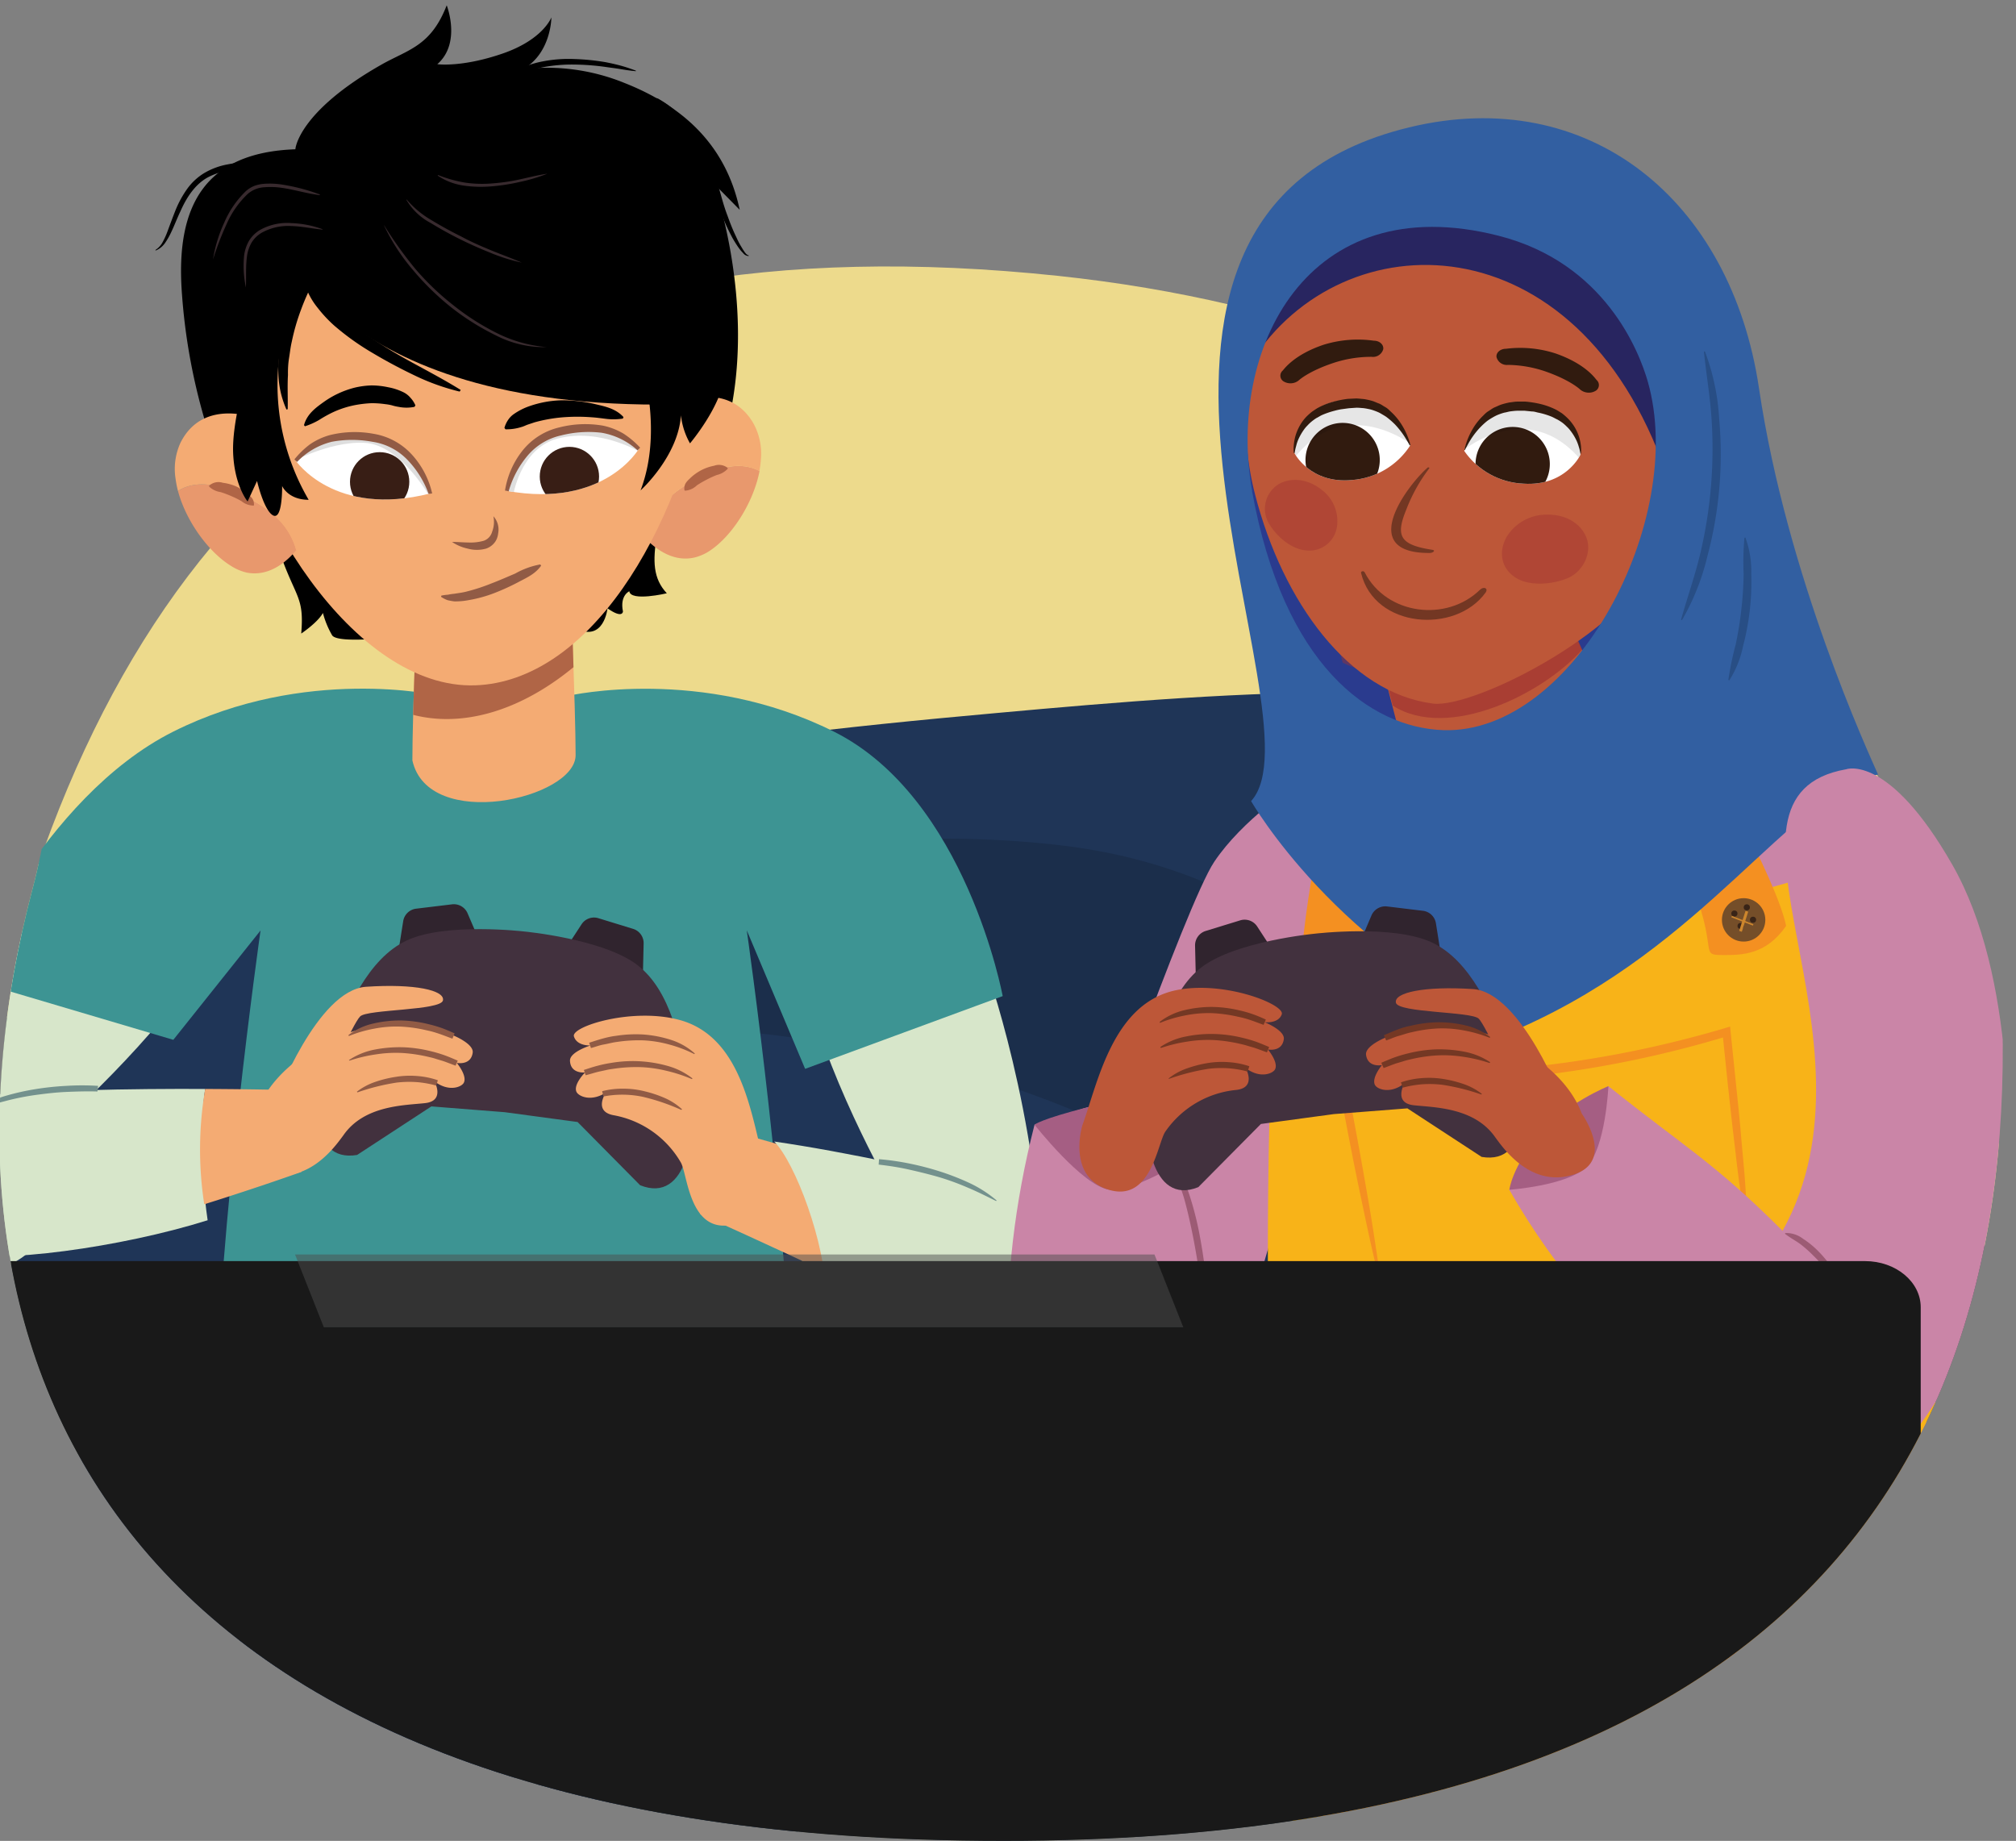 <svg xmlns="http://www.w3.org/2000/svg" xmlns:xlink="http://www.w3.org/1999/xlink" width="380" height="347" viewBox="0 0 380 347"><rect x="0" y="0" width="380" height="347" fill="#808080" stroke="none"/><defs><clipPath id="a"><path d="M-58,20c-78.83-26.66-280.63,16.24-322.9,88.16C-394.19,130.77-400,170.5-399,214.63c.68,31.52,16.53,65,40.76,87.6,10.47,9.76,24,15.2,37.6,19.12,38.56,11.13,65.8,19.34,105.61,23.34,26.16,2.62,65,4.46,89.93-4.11,49.29-17,82.28-69.25,88.05-122.84C-30,152.39,9.51,42.84-58,20Z" fill="none"/></clipPath><clipPath id="b"><path d="M376,171c10,93-26.86,180.06-198.68,175.84C20.84,343-17.06,255.29,6.15,167.47,24.36,98.59-25.61,32.3,33,7,54.79-2.4,165.76-2.13,194,0c82.79,6.24,114.84-31.74,160,36C366.47,54.7,375,166.11,376,171Z" fill="none"/></clipPath><clipPath id="c"><path d="M-75,453c160.69-30.94,256.36-39.63,430.24-73.79,14.78-41,19.44-120.89,18.79-157-.64-35-17.19-67.21-54.3-81.8-36-14.16-85.8-10.2-132-6-56.44,5.1-118,12.24-167.44,43.52C-7.9,195.71-14,208.07-28,232c-14.18,24.33-22.07,65.91-30,91C-70.37,362.16-39.51,412.08-75,453Z" fill="#1f3557"/></clipPath><clipPath id="d"><path d="M107.41,106.23s1.09,27.88,1.09,36.1-27.78,14.52-30.77,1c0-8.78.94-31.21.94-31.21Z" fill="#f4ab73"/></clipPath><clipPath id="e"><path d="M120.42,84.6s-6.49,11.27-24.89,7.92c0,0,1.68-9.29,9.93-11.2S117.43,81.81,120.42,84.6Z" fill="none"/></clipPath><clipPath id="f"><path d="M55.75,86.83S63,97.62,81.13,93c0,0-2.31-9.15-10.68-10.49S58.55,83.84,55.75,86.83Z" fill="none"/></clipPath><clipPath id="g"><path d="M344.41,144c12.73,144.73,48,226,66.49,269.12,4.32,13.77-132.67,49.77-152.19,33-5.68-16.68-21.9-260.62-14.59-298.06C258.83,141.55,331.4,143.13,344.41,144Z" fill="#ca85a7"/></clipPath><clipPath id="h"><path d="M276,85a14.32,14.32,0,0,0,11.24,6.17c7.89.49,10.66-5.44,10.66-5.44A9.65,9.65,0,0,0,289,76.22C278.12,74.82,276,85,276,85Z" fill="none"/></clipPath><clipPath id="i"><path d="M265.83,83.94a14.31,14.31,0,0,1-11,6.54c-7.87.76-10.84-5.07-10.84-5.07a9.65,9.65,0,0,1,8.6-9.85C263.4,73.8,265.83,83.94,265.83,83.94Z" fill="none"/></clipPath></defs><g clip-path="url(#a)"><polygon points="-409.56 271.22 -26.84 256.83 2.41 349.85 -405.24 349.85 -409.56 271.22" fill="#d38e50"/><path d="M-12.76,390.81c30-62.08,19.06-172.44-11-183.59S-52.46,263-53.39,274.08c-.27,3.25,8.39,13.39,8.14,22.26-.57,21.07-6.14,48.08-6.14,48.08S-21.44,408.79-12.76,390.81Z" fill="#afeedb"/></g><g clip-path="url(#b)"><path d="M374.51,203.32C392.18,287.67,363.12,361,186.14,350.54,25,341-21,254.07,4.22,172.15,31.37,84,92.19,40.67,199.45,52,289.2,61.55,355.22,111.26,374.51,203.32Z" fill="#edda8c"/><path d="M-75,453c160.69-30.94,256.36-39.63,430.24-73.79,14.78-41,19.44-120.89,18.79-157-.64-35-17.19-67.21-54.3-81.8-36-14.16-85.8-10.2-132-6-56.44,5.1-118,12.24-167.44,43.52C-7.9,195.71-14,208.07-28,232c-14.18,24.33-22.07,65.91-30,91C-70.37,362.16-39.51,412.08-75,453Z" fill="#1f3557"/><g clip-path="url(#c)"><path d="M386.75,263.52c9.1-45.24,9.08-93.46-15.67-126.89a81.65,81.65,0,0,0-24.67-22.44c-11-6.3-24-9.17-38.77-10.78-7.12-.78-16.15,3.65-19.72,8.85C284,118,286,123,292.16,125.37c7.54,2.93,14.13,8.52,19.1,12.85A69.89,69.89,0,0,1,326,157.38a81.33,81.33,0,0,1,7.7,20.69A123.46,123.46,0,0,1,336,190.65q.44,3.21.73,6.48c.24,2.6.41,5,.44,6,.7,20.34-2.8,42-8.7,63.77-3.15,11.66-5.61,19.23-9.42,29.86q-1.51,4.22-3.12,8.43c-4.66,2.33-9.44,4.57-14.27,6.78C296,247.85,276,168.16,199.7,159.31c-28.69-3.33-59.17.47-90,6.2-8,1.5-15.76,5.82-18.43,12.32-2.51,6.12.61,11.33,8,12.17q21.18,2.42,42.8,4.68c7.2.75,14.2,1.84,21.15,3.11,2.63.48,5.26,1,7.87,1.48-.46,0,5.45,1.36,6.09,1.53A209.43,209.43,0,0,1,210,212.64c.68.32,6.09,3.17,5.33,2.67,2,1.15,4,2.32,5.88,3.54a129.7,129.7,0,0,1,13.18,9.65c2.07,1.73,4.07,3.52,6,5.35.53.5,4.22,4.27,4.1,4a102.44,102.44,0,0,1,8.83,11.59A133.16,133.16,0,0,1,261.71,265l.69,1.67c.35,1,.69,2,1,3,.9,2.84-31,36.78-30.29,39.72a116.94,116.94,0,0,1,2.67,18.22c.05.73.22,7.15.28,6.74,0,1.29,0,2.6-.08,3.91q-17.4,6.32-34.85,12.26c-35,11.9-70.22,23-105.17,32.92-17.42,5-34.81,9.58-52.13,14.07s-34.26,10-51.39,15.59C-21,417.43-31.88,427.72-33.27,439c-1.28,10.4,7.13,19.74,20.67,18.15,75.69-8.87,155.74-36.77,232.05-66.72l7.72-3c.36,10,11.54,17.43,23.63,17.88a45.94,45.94,0,0,0,24.44-6.64c-1.92,6.34-2.82,12.61-1.6,18.56,3,14.57,23.7,15.72,38.86,5.63,16.15-10.75,23.59-28.55,31.17-42.57a402.74,402.74,0,0,0,17.81-38.15c3.94-9.52,7.63-19,11-28.48a208.25,208.25,0,0,0,29.25-27.4c6.51-7.5,4.56-16.75-3.52-20.59A26.24,26.24,0,0,0,386.75,263.52Z" fill="#15233a" opacity="0.4"/></g><path d="M12.05,166.46s-21.14,21.79-32.39,52.36l31.45-6.7s18.06-15.85,28.2-31.82Z" fill="#d7e6ca"/><path d="M185.72,182s10.11,27.93,10.9,60.37l-27.72-16.3S156.78,205.32,152.2,187Z" fill="#d7e6ca"/><path d="M145.12,263.57a321.93,321.93,0,0,1-50.29,4.58c-23.56.31-39.59-1.54-47.81-2.83-2.25,24.83-6.56,124.28,13.56,242.57l34.22,1.93S93.21,376,98.64,310.87c0,0,4.18,40.41,10,87.95,4.66,37.72,33.54,82.31,81.49,102.64l24-20.79s-53.29-50.35-59-83.9C148.65,358,150,295,145.12,263.57Z" fill="#1f3557"/><path d="M189,187.76s-6.88-37.36-31.79-49.84-49.87-6.81-49.87-6.81L94.94,139l-12.4-7.91s-25-5.66-49.87,6.81-39.14,46.5-39.14,46.5L32.67,196l16.44-20.61S41,232.3,40.59,268.3c0,0,16.47,3.38,54.35,3.38s54.35-3.38,54.35-3.38c-.37-36-8.53-92.94-8.53-92.94l11,26.11Z" fill="#3d9493"/><path d="M90.64,178,75,179.94l1-6.31a2.81,2.81,0,0,1,2.44-2.35l6.77-.82a2.82,2.82,0,0,1,2.93,1.7Z" fill="#30242e"/><path d="M106.17,179.51l15,4.71.15-6.39a2.81,2.81,0,0,0-2-2.75l-6.51-2a2.8,2.8,0,0,0-3.19,1.14Z" fill="#30242e"/><path d="M129.9,205c-1.58-8.21-3.37-18.21-9.79-23.12s-21.3-6.3-21.3-6.3S84,173.83,76.67,177.27,65.49,190.11,62.22,197.8s-4.34,21.48,5.09,19.9l14-9.15,13.82,1.09,13.74,1.85,11.79,11.92C129.6,227,131.47,213.25,129.9,205Z" fill="#42313e"/><circle cx="-4.46" cy="224.64" r="15.09" fill="#d7e6ca"/><path d="M155.72,244.53s-3.92-2-5.87-11.74,0-14.32,0-14.32l9.78,16.27Z" fill="#a2b78f"/><path d="M52,207.34S59.81,186.62,69,186s14.91.67,14.49,2.58-14.23,1.65-15.6,3-6.66,13.3-6.66,13.3Z" fill="#f4ab73"/><path d="M64.72,214c-1.49,2-6.68,9.53-14.71,7s-1.58-11.51-1.58-11.51c3-8,12.12-13.9,21.16-15.89a25.19,25.19,0,0,1,15.9,1.59s3.84,1.56,3.61,3.23c-.34,2.48-3,1.93-3,1.93s2,2.38,1.33,3.73c-.43.85-2.91,1.8-5.56-.28,0,0,2.11,3.7-1.74,4.13S68.66,208.3,64.72,214Z" fill="#f4ab73"/><path d="M65.69,195.1a12,12,0,0,1,4.71-2.18,22.16,22.16,0,0,1,5.2-.57,23.83,23.83,0,0,1,5.18.7,24.59,24.59,0,0,1,2.5.73c.82.3,1.61.65,2.41,1l-.41,1c-.79-.28-1.57-.6-2.36-.87s-1.59-.52-2.41-.68a26.64,26.64,0,0,0-4.94-.72,21.75,21.75,0,0,0-5,.38,24.42,24.42,0,0,0-4.83,1.4Z" fill="#915b45"/><path d="M65.76,199.83a13.18,13.18,0,0,1,4.92-2,24.84,24.84,0,0,1,5.31-.43,25.38,25.38,0,0,1,5.28.76,25.68,25.68,0,0,1,2.55.76c.83.3,1.65.66,2.46,1l-.41.95c-.81-.29-1.6-.62-2.41-.89l-1.23-.37a10.84,10.84,0,0,0-1.24-.34,29.64,29.64,0,0,0-5-.78,24.2,24.2,0,0,0-5.1.25,28.46,28.46,0,0,0-5,1.18Z" fill="#915b45"/><path d="M67.28,205.77a11.9,11.9,0,0,1,3.48-1.85,21.86,21.86,0,0,1,3.85-.94,16.56,16.56,0,0,1,4-.16,15.44,15.44,0,0,1,3.92.8l-.32,1a19.18,19.18,0,0,0-3.68-.65,20.55,20.55,0,0,0-3.76.09,40.88,40.88,0,0,0-7.4,1.85Z" fill="#915b45"/><circle cx="182.21" cy="239.17" r="15.09" fill="#d7e6ca"/><path d="M128.31,219.08c1.31,2.14,1.58,13.57,9.79,11.75S144,219.08,144,219.08c-2.3-8.17-3.91-23.49-15.82-26.8-8.92-2.47-20.56,1.2-20,3.07s3.13,1.71,3.13,1.71-4,1.23-3.87,2.92c.13,2.5,2.84,2.17,2.84,2.17s-2.21,2.21-1.64,3.61c.36.88,2.75,2,5.57.18,0,0-2.42,3.51,1.38,4.26A18.43,18.43,0,0,1,128.31,219.08Z" fill="#f4ab73"/><path d="M130.89,198.7a24.12,24.12,0,0,0-4.69-1.8,22.25,22.25,0,0,0-4.93-.8,27.71,27.71,0,0,0-5,.3c-.83.1-1.64.34-2.46.48s-1.61.46-2.42.67l-.34-1c.83-.26,1.65-.54,2.49-.77s1.69-.43,2.56-.53a24,24,0,0,1,5.22-.25,22.38,22.38,0,0,1,5.13,1,12.29,12.29,0,0,1,4.51,2.57Z" fill="#915b45"/><path d="M130.43,203.41a28.77,28.77,0,0,0-4.89-1.59,24.06,24.06,0,0,0-5.06-.68,29,29,0,0,0-5.1.36,10.37,10.37,0,0,0-1.26.23l-1.26.27c-.83.2-1.64.47-2.47.68l-.34-1c.84-.27,1.68-.56,2.54-.78a23.28,23.28,0,0,1,2.61-.55,24.24,24.24,0,0,1,10.58.55,13.38,13.38,0,0,1,4.74,2.37Z" fill="#915b45"/><path d="M128.42,209.21a39.7,39.7,0,0,0-7.22-2.46,18.74,18.74,0,0,0-7.46-.07l-.24-1a15.26,15.26,0,0,1,4-.47,16.37,16.37,0,0,1,4,.49,22.11,22.11,0,0,1,3.76,1.25,11.86,11.86,0,0,1,3.31,2.15Z" fill="#915b45"/><path d="M107.41,106.23s1.09,27.88,1.09,36.1-27.78,14.52-30.77,1c0-8.78.94-31.21.94-31.21Z" fill="#f4ab73"/><g clip-path="url(#d)"><path d="M111.07,100.49a5.41,5.41,0,0,0-3.64-.38,3.6,3.6,0,0,0-2.4.32q-6.8,3.38-13.79,6.33a4.13,4.13,0,0,0-2.22-.52l-1.4.07c-.88-.74-29.14,18.14-24.54,17.8,11.34,16,31.75,15.07,49.06-2C115.4,118.84,114.07,100.74,111.07,100.49Z" fill="#b06546"/></g><path d="M123.79,101c-.73,4.72-.74,8,1.9,10.83,0,0-6.81,1.61-7.07-.38,0,0-1.82.78-1.2,3.8,0,0,0,1.46-2.91-.58,0,0-.65,6.36-5.84,3.84s-.39-12.14-.39-12.14Z"/><path d="M52.78,104.29c3,8.56,4.58,8.15,4,15.13,0,0,3.1-2.07,4.09-3.88a16.86,16.86,0,0,0,1.74,4.22c1.06,1.56,11.08.39,11.08.39L60.26,99.34Z"/><path d="M72.22,12C77.14,9.29,81.28,8.56,84.2,1c0,0,2.8,7.1-1.77,11.1,0,0,4.59.65,12.29-2s9.21-6.83,9.21-6.83,0,6.71-5.31,9.75a38.89,38.89,0,0,1,19.12,2.63c10.45,4.13,19,11.22,21.69,23.9l-4.93-5s7.91,21.94,3,44.05c-2.74,12.25-98.17,3-98.17,3a112.81,112.81,0,0,1-5.11-27.35c-.88-15.2,4.19-25.51,21.46-26.11C55.64,28.26,56,21.11,72.22,12Z"/><path d="M132.12,89.81c-6.18,3.15-9.5,6.8-10.53,11.62,2.19,2.26,5.59,4.66,9.58,3.59a9.35,9.35,0,0,0,3-1.47c4-2.84,7.85-8.88,9-14.76C141.17,87.7,137.7,87,132.12,89.81Z" fill="#e8986d"/><path d="M53.05,39.85S40.23,46,42.71,70.61s24,59.36,46.87,58.57c21.09-.73,38.34-28.05,44-59.82,4.1-22.86-22.15-36.12-22.15-36.12Z" fill="#f4ab73"/><path d="M63.41,47.61s-.5-.91-8.68,9.46S45,81.12,45,81.12l-4.06,2s-3.15-12.57-2.4-22.19S43,41.19,49.16,37.36,63.41,47.61,63.41,47.61Z"/><path d="M142,79.78c-4.9-8.41-14.78-3.57-14.78-3.57L119,98.1a19.78,19.78,0,0,0,2.61,3.33c1-4.82,4.35-8.47,10.53-11.62,5.58-2.84,9-2.11,11-1a20.83,20.83,0,0,0,.29-2.31A11.84,11.84,0,0,0,142,79.78Z" fill="#f4ab73"/><path d="M129,92.32c-.13-1.15.59-1.68,1.17-2.26a9.27,9.27,0,0,1,2.05-1.45,8.84,8.84,0,0,1,2.38-.82,2.63,2.63,0,0,1,2.52.38.17.17,0,0,1,0,.24h0a4,4,0,0,1-2,1.12,18.53,18.53,0,0,0-1.92.88,20,20,0,0,0-1.84,1.07,3.55,3.55,0,0,1-2.13,1h0A.18.18,0,0,1,129,92.32Z" fill="#b06546"/><path d="M44.55,92.83c6.38,2.72,10,6.13,11.3,10.87-2,2.4-5.25,5-9.3,4.24a9.32,9.32,0,0,1-3-1.27c-4.17-2.55-8.44-8.32-10-14.11C35.38,91.34,38.78,90.38,44.55,92.83Z" fill="#e8986d"/><path d="M34,83.5c4.32-8.73,14.5-4.58,14.5-4.58l9.7,21.28a20.42,20.42,0,0,1-2.38,3.5C54.5,99,50.93,95.55,44.55,92.83c-5.77-2.45-9.17-1.49-11-.27a18.37,18.37,0,0,1-.45-2.28A11.83,11.83,0,0,1,34,83.5Z" fill="#f4ab73"/><path d="M47.69,95.29a3.61,3.61,0,0,1-2.19-.84,18.75,18.75,0,0,0-1.91-.94,19.65,19.65,0,0,0-2-.75,4,4,0,0,1-2.13-1h0a.18.18,0,0,1,0-.25A2.63,2.63,0,0,1,42,91a9.29,9.29,0,0,1,2.43.65A8.88,8.88,0,0,1,46.54,93c.62.53,1.38,1,1.33,2.17a.18.18,0,0,1-.18.17Z" fill="#b06546"/><path d="M120.42,84.6s-6.49,11.27-24.89,7.92c0,0,1.68-9.29,9.93-11.2S117.43,81.81,120.42,84.6Z" fill="#fff"/><g clip-path="url(#e)"><path d="M96.63,93.84s1.26-9.23,8.39-11.15c8.19-2.2,16.12,2.79,16.12,2.79l.18-2.63-7.54-3.25-12,.42-5.87,2.81-3.34,8.35Z" fill="#dedede"/><circle cx="107.33" cy="89.82" r="5.59" fill="#381e15"/></g><path d="M95.19,92.46A16.18,16.18,0,0,1,98.44,85a12.48,12.48,0,0,1,7-4.44,19.67,19.67,0,0,1,8.2-.33,12.64,12.64,0,0,1,3.89,1.51,16.65,16.65,0,0,1,3.13,2.64l-.48.51a13.44,13.44,0,0,0-6.79-3.32,20.9,20.9,0,0,0-7.61.5,11.51,11.51,0,0,0-6.31,3.79,18,18,0,0,0-3.59,6.75Z" fill="#915b45"/><path d="M55.75,86.83S63,97.62,81.13,93c0,0-2.31-9.15-10.68-10.49S58.55,83.84,55.75,86.83Z" fill="#fff"/><g clip-path="url(#f)"><path d="M53.86,87.65s8-4.56,14.88-4.18S81.15,93.88,81.15,93.88l3.74-.52-5.14-9.83L67.33,80.12,53.66,82Z" fill="#dedede"/><circle cx="71.56" cy="90.82" r="5.59" fill="#381e15"/></g><path d="M80.79,93.1a18.08,18.08,0,0,0-4.05-6.48,11.45,11.45,0,0,0-6.56-3.35,20.81,20.81,0,0,0-7.63,0A13.49,13.49,0,0,0,56,87.07l-.51-.47a16.22,16.22,0,0,1,2.94-2.85A12.48,12.48,0,0,1,62.22,82a19.58,19.58,0,0,1,8.2-.23,12.51,12.51,0,0,1,7.29,4,16.15,16.15,0,0,1,3.75,7.24Z" fill="#915b45"/><path d="M46.15,71.69s-2.4,8-2.21,13.58c.22,6.27,2.73,9.25,2.73,9.25l1.78-3.86s1.31,5.68,3.07,6.51,1.66-5.56,1.66-5.56,1.09,2.59,5,2.6A43,43,0,0,1,52.45,69,28.12,28.12,0,0,1,60,51.81l-5.53-4.47-9.43,8.54-3,11.7.22,6.59,3.84-2.48"/><path d="M119.79,64.69s5.85,14.91.95,27.75c0,0,7.11-6.43,7.61-14.16a13.79,13.79,0,0,0,1.71,5.29s5.85-6.9,6.47-12.62c.39-3.54-1.15-9.51-1.15-9.51"/><path d="M52.35,44s9.41,33.29,74.79,32.24l9.19-9.48L126.42,27l-70.6,6.52Z"/><path d="M72.46,42.55a74.4,74.4,0,0,0,5.76,8.05,50,50,0,0,0,7.11,6.84,46.15,46.15,0,0,0,8.3,5.33,25.64,25.64,0,0,0,9.43,2.66,0,0,0,0,1,0,0s0,0,0,0a19.8,19.8,0,0,1-9.67-2.25,47,47,0,0,1-8.45-5.33,50.66,50.66,0,0,1-7.14-7,37.51,37.51,0,0,1-5.41-8.36,0,0,0,0,1,0-.05S72.45,42.54,72.46,42.55Z" fill="#382a2e"/><path d="M82.59,33a24.77,24.77,0,0,0,5,1.41,22.08,22.08,0,0,0,5.2.16A36.53,36.53,0,0,0,98,33.81c1.71-.37,3.41-.82,5.16-1.06,0,0,0,0,0,0s0,0,0,0a31.81,31.81,0,0,1-5.07,1.52,36.81,36.81,0,0,1-5.25.84A23.24,23.24,0,0,1,87.51,35a11.78,11.78,0,0,1-5-1.89,0,0,0,0,1,0-.05S82.57,33,82.59,33Z" fill="#382a2e"/><path d="M60.27,36.78c-2.39-.29-4.65-1-7-1.35a14.6,14.6,0,0,0-3.49-.13,5.18,5.18,0,0,0-3.08,1.25,17.48,17.48,0,0,0-4,5.72,57.06,57.06,0,0,0-2.55,6.63,0,0,0,0,1,0,0s0,0,0,0A26.26,26.26,0,0,1,42.25,42a18.24,18.24,0,0,1,4.07-5.95,5.53,5.53,0,0,1,1.59-1,6.54,6.54,0,0,1,1.82-.4,15.15,15.15,0,0,1,3.63.17,36.48,36.48,0,0,1,6.93,1.84s0,0,0,0Z" fill="#382a2e"/><path d="M60.76,43.28c-2-.2-3.87-.62-5.8-.67a10.25,10.25,0,0,0-5.52,1.2,5.45,5.45,0,0,0-2,1.89,7,7,0,0,0-.89,2.66c-.26,1.9-.12,3.87-.2,5.83a0,0,0,0,1,0,0,0,0,0,0,1,0,0A19.83,19.83,0,0,1,46,48.29a7.54,7.54,0,0,1,.93-2.89,6,6,0,0,1,2.2-2.12A10.44,10.44,0,0,1,55,42.06a18.52,18.52,0,0,1,5.8,1.15,0,0,0,0,1,0,0A.05.05,0,0,1,60.76,43.28Z" fill="#382a2e"/><path d="M76.67,37.63a18,18,0,0,0,4.75,3.92q2.67,1.62,5.46,3c1.85,1,3.74,1.83,5.66,2.62s3.88,1.49,5.81,2.33c0,0,0,0,0,0l0,0a33.88,33.88,0,0,1-6-1.89q-2.93-1.17-5.74-2.57T81.13,42a11.39,11.39,0,0,1-4.53-4.34s0,0,0-.05Z" fill="#382a2e"/><path d="M57.3,80.14c.59-2.17,2.31-3.36,3.94-4.52a17.44,17.44,0,0,1,5.61-2.55A15.71,15.71,0,0,1,70,72.65a15,15,0,0,1,3.15.34,11,11,0,0,1,3,1,4.17,4.17,0,0,1,1.23,1,4.9,4.9,0,0,1,.92,1.42l-.17.28a7.59,7.59,0,0,1-3,0,8.56,8.56,0,0,1-1.26-.29,9,9,0,0,0-1.26-.22A17.67,17.67,0,0,0,70,76a21.31,21.31,0,0,0-2.52.26,18,18,0,0,0-5,1.58,24.81,24.81,0,0,0-2.35,1.33,13.49,13.49,0,0,1-2.65,1.18Z"/><path d="M117.41,78.9a11.64,11.64,0,0,1-3,.07c-.94-.11-1.87-.25-2.81-.31a35.17,35.17,0,0,0-5.53,0,28.84,28.84,0,0,0-5.29.94l-1.26.42c-.42.14-.8.36-1.24.47a9.13,9.13,0,0,1-3,.43l-.2-.26a5,5,0,0,1,.73-1.56A4.07,4.07,0,0,1,96.93,78a11.76,11.76,0,0,1,2.83-1.43,19.87,19.87,0,0,1,6.16-1.12,28,28,0,0,1,6.08.68c2,.48,4,.83,5.52,2.48Z"/><path d="M86.64,73.81a42.15,42.15,0,0,1-8.4-3c-2.68-1.28-5.31-2.67-7.88-4.2A48.42,48.42,0,0,1,63,61.37,25.1,25.1,0,0,1,59.86,58a13.46,13.46,0,0,1-2.31-4.17l2-.67c1,2.46,3,4.56,5.05,6.46a59.07,59.07,0,0,0,7,5.13c2.44,1.59,5,3,7.56,4.39s5.15,2.79,7.68,4.36Z"/><path d="M59.36,52.6a43,43,0,0,0-2.6,5.72A40.13,40.13,0,0,0,55,64.4c-.24,1-.35,2.08-.52,3.12s-.22,2.1-.2,3.16c-.13,2.12,0,4.22-.05,6.45L54,77.2a17.76,17.76,0,0,1-1.52-6.5,30.69,30.69,0,0,1,.42-6.7,34.44,34.44,0,0,1,1.74-6.48L55.23,56c.24-.5.46-1,.71-1.52a26,26,0,0,1,1.69-3Z"/><path d="M85.2,102.15c1.09,0,2.13.1,3.15.11a9.17,9.17,0,0,0,2.8-.32,2.48,2.48,0,0,0,1.61-1.7A5.2,5.2,0,0,0,93,97.31a3.73,3.73,0,0,1,.9,3.22,3.63,3.63,0,0,1-.2.87,2.92,2.92,0,0,1-.48.88,3.44,3.44,0,0,1-1.6,1.13,6.47,6.47,0,0,1-3.46,0A8.4,8.4,0,0,1,85.2,102.15Z" fill="#915b45"/><path d="M55.55,32.93a21.13,21.13,0,0,0-8.27-1.27,28.42,28.42,0,0,0-4.21.48,13,13,0,0,0-3.93,1.31c-2.42,1.34-4,3.82-5.14,6.4-.62,1.29-1.12,2.65-1.77,4a13.59,13.59,0,0,1-1.1,1.92,3.93,3.93,0,0,1-1.71,1.42.07.07,0,0,1-.1,0,.09.09,0,0,1,0-.09,3.94,3.94,0,0,0,1.38-1.54,14.15,14.15,0,0,0,.87-1.94c.5-1.34,1-2.7,1.54-4.06a19.75,19.75,0,0,1,2.13-3.9,10.92,10.92,0,0,1,3.31-3.07A13.3,13.3,0,0,1,42.84,31a29.52,29.52,0,0,1,4.4-.52A21.27,21.27,0,0,1,56,32a.52.52,0,0,1-.39,1Z"/><path d="M96.79,13.77a10.11,10.11,0,0,1,2.73-1.44,17.51,17.51,0,0,1,2.9-.78,25.51,25.51,0,0,1,5.91-.42,42.61,42.61,0,0,1,5.87.6c1,.2,1.92.4,2.86.66s1.87.58,2.79.92a.1.1,0,0,1,0,.1.07.07,0,0,1-.08,0c-1-.09-1.94-.24-2.89-.4s-1.92-.26-2.87-.41a46,46,0,0,0-5.74-.43,29.1,29.1,0,0,0-5.68.46,19.58,19.58,0,0,0-2.73.72,10.1,10.1,0,0,0-2.45,1.17l-.06,0a.51.51,0,0,1-.71-.13A.51.51,0,0,1,96.79,13.77Z"/><path d="M123.93,18.53a18.77,18.77,0,0,1,6.56,6,34.83,34.83,0,0,1,4,7.83c1.08,2.75,1.6,5.64,2.64,8.3.48,1.35,1,2.68,1.64,4,.29.65.61,1.3,1,1.92a10.5,10.5,0,0,0,.57.9c.2.27.44.59.73.64h0a.08.08,0,0,1,.06.08.07.07,0,0,1-.07.06,1.42,1.42,0,0,1-1-.57,7.43,7.43,0,0,1-.73-.85c-.43-.59-.82-1.22-1.19-1.85a37.88,37.88,0,0,1-1.89-4c-1.13-2.74-1.69-5.61-2.77-8.25a36.57,36.57,0,0,0-4-7.56A27.48,27.48,0,0,0,126.83,22a13.7,13.7,0,0,0-3.31-2.49l-.06,0a.52.52,0,1,1,.47-.92Z"/><path d="M102,106.62c-1.06,1.52-2.62,2.22-4.1,3a42.93,42.93,0,0,1-4.62,2.13,25.11,25.11,0,0,1-5,1.38,13.37,13.37,0,0,1-2.62.23,11.38,11.38,0,0,1-1.32-.24,5.55,5.55,0,0,1-1.21-.63l.06-.22a8.84,8.84,0,0,1,1.25-.17,9.92,9.92,0,0,1,1.18-.18c.78-.13,1.56-.21,2.34-.42A35.34,35.34,0,0,0,92.56,110c1.53-.58,3-1.23,4.55-1.89a15.29,15.29,0,0,1,4.72-1.72Z" fill="#915b45"/><path d="M38.68,205.26c-13.38-.06-31.55.19-45.86,1.56l-5.63,14.49,4.28,14.84c8.08,2.15,31.3-1,47.67-6.14C37.66,220,38,209.2,38.68,205.26Z" fill="#d7e6ca"/><path d="M18.37,205.74c-1.92-.06-3.88,0-5.82.08s-3.87.31-5.8.57a47.9,47.9,0,0,0-5.7,1.14c-1.89.48-3.72,1.09-5.6,1.69l-.07-.13a23.35,23.35,0,0,1,5.41-2.45,46.36,46.36,0,0,1,5.8-1.33,53.17,53.17,0,0,1,5.9-.63,47.27,47.27,0,0,1,6,0Z" fill="#73918d"/><path d="M57.15,205.54s-7.68-.24-18.47-.28A67.62,67.62,0,0,0,38.5,227c10.44-3.27,18.34-6.11,18.34-6.11Z" fill="#f4ab73"/><path d="M132,211.25v17.62s14.22,6.37,25.45,11.75c-.06-10.18,4.45-16.61,3.92-21.54C151.43,217.65,132,211.25,132,211.25Z" fill="#f4ab73"/><path d="M190.71,224.41c-14.47-3.63-31.43-7.31-44.78-9.24,3.92,3.91,9.73,19.18,9.79,29.36,15.1,7.23,25.45,9.79,27.4,7.83l11-12.78Z" fill="#d7e6ca"/><path d="M165.69,218.5a48.13,48.13,0,0,1,5.88.85,54,54,0,0,1,5.75,1.51,47.73,47.73,0,0,1,5.53,2.18,23.12,23.12,0,0,1,5,3.23l-.08.12c-1.77-.87-3.49-1.75-5.29-2.5a48.13,48.13,0,0,0-5.46-2c-1.87-.54-3.75-1-5.66-1.43s-3.83-.72-5.74-.94Z" fill="#73918d"/><path d="M231,249c1.15-20.22,0-30-10-37-10-8-17.61-2.21-26,0-7.72,30.1-5.87,57.86.81,63.86,7.83,7,19.94,8.48,30.19-.86C226,275,232.38,268.18,231,249Z" fill="#ca85a7"/><path d="M344.41,144c12.73,144.73,48,226,66.49,269.12,4.32,13.77-132.67,49.77-152.19,33-5.68-16.68-21.9-260.62-14.59-298.06C258.83,141.55,331.4,143.13,344.41,144Z" fill="#ca85a7"/><g clip-path="url(#g)"><polygon points="347.48 184.74 350.2 250.82 366.3 251.46 347.48 184.74" fill="#b76c87"/></g><path d="M229.68,267l18.82-63.66-4.38-55.3s-9.87,6.37-15.25,14.41-25.39,65.32-25.39,65.32Z" fill="#ca85a7"/><path d="M250.26,411c28,18.4,151.09-11.21,154.26-27.21-9.44-25.08-55-159.78-66.63-217.67-39.88,11.41-60,13.13-97.33,12.64C236.76,246.21,239.74,318.73,250.26,411Z" fill="#f8b318"/><path d="M373.76,303c5.6,16.18,11.76,32.6,18.78,50.47Z" fill="#f8b318"/><path d="M336.6,355.11c-.36-1.77-.92-3.55-1.39-5.32l-1.5-5.3-3-10.61-3-10.63-1.43-5.33-.68-2.68-.31-1.36-.13-.7a3.57,3.57,0,0,1-.09-.86v-.45l.52-.12,6.37-1.44q3.19-.74,6.34-1.61c4.2-1.13,8.32-2.53,12.41-4a91.3,91.3,0,0,0,11.87-5.29,118.64,118.64,0,0,0,11-7l.15.16a35.72,35.72,0,0,1-10.39,8.16,91.37,91.37,0,0,1-12,5.58,114.13,114.13,0,0,1-12.6,3.94q-3.19.82-6.42,1.52c-2.15.47-4.3.92-6.48,1.21l.53-.56a4.06,4.06,0,0,0,.06.5l.12.66.29,1.33.63,2.67L328.8,323l2.75,10.68,2.74,10.68c.87,3.58,1.86,7.1,2.52,10.76Z" fill="#f49021"/><path d="M265.45,142.63c-12.35,48-.63,45.38-7.24,47.59-3.29,1.1-7.66,2.56-13-1.43-1.05-8.79,3.81-37.24,7.46-46.1C256.35,142.09,262.35,142.8,265.45,142.63Z" fill="#f49021"/><path d="M302.75,137.24c27.05,41.57,15.1,42.8,22.07,42.78,3.46,0,8.08,0,11.85-5.51-1.82-8.66-15.52-34.06-21.81-41.29C311.2,133.82,305.74,136.41,302.75,137.24Z" fill="#f49021"/><circle cx="328.66" cy="173.39" r="4.09" fill="#754e29"/><circle cx="329.26" cy="171.03" r="0.58" fill="#392417"/><circle cx="328.09" cy="174.54" r="0.58" fill="#392417"/><circle cx="326.92" cy="172.2" r="0.58" fill="#392417"/><circle cx="330.43" cy="173.37" r="0.58" fill="#392417"/><line x1="329.27" y1="171.77" x2="328.07" y2="175.55" fill="none" stroke="#cd862d" stroke-miterlimit="10" stroke-width="0.53"/><line x1="330.46" y1="174.34" x2="326.4" y2="172.77" fill="none" stroke="#cd862d" stroke-miterlimit="10" stroke-width="0.27"/><circle cx="249.66" cy="184.39" r="4.09" fill="#754e29"/><circle cx="250.26" cy="182.03" r="0.58" fill="#392417"/><circle cx="249.09" cy="185.54" r="0.58" fill="#392417"/><circle cx="247.92" cy="183.2" r="0.58" fill="#392417"/><circle cx="251.43" cy="184.37" r="0.58" fill="#392417"/><line x1="250.27" y1="182.77" x2="249.07" y2="186.55" fill="none" stroke="#cd862d" stroke-miterlimit="10" stroke-width="0.53"/><line x1="251.46" y1="185.34" x2="247.4" y2="183.77" fill="none" stroke="#cd862d" stroke-miterlimit="10" stroke-width="0.27"/><path d="M329.36,233.32q-.8-4.81-1.42-9.65c-.46-3.22-.8-6.45-1.19-9.67s-.72-6.46-1.08-9.69l-1-9.69,1,.67a205.26,205.26,0,0,1-36,7.48A218.22,218.22,0,0,1,252.87,204l.82-.94c1.17,6.36,2.4,12.7,3.5,19.07.56,3.19,1.13,6.37,1.62,9.57s1,6.39,1.41,9.6l-.21,0c-.78-3.14-1.51-6.3-2.19-9.46s-1.34-6.32-2-9.49c-1.3-6.33-2.47-12.69-3.7-19l-.2-1,1,0A215.85,215.85,0,0,0,289.43,201a204.38,204.38,0,0,0,35.76-7.22l.92-.28.1,1,1,9.7c.33,3.23.68,6.46.95,9.7s.62,6.47.83,9.71.46,6.49.61,9.74Z" fill="#f49021"/><path d="M295.64,359.7c-.6-6.63-1.19-13.26-1.72-19.89l-.76-9.95c-.22-3.34-.5-6.61-.56-10l.77.66c-2.1.52-4.23.89-6.36,1.26s-4.26.69-6.41,1a114.38,114.38,0,0,1-13,1.07,87.15,87.15,0,0,1-13-.69,34.64,34.64,0,0,1-12.46-3.72l.08-.2a112.15,112.15,0,0,0,12.57,2.39,85.16,85.16,0,0,0,12.78.47c4.26-.18,8.53-.43,12.79-.95,2.12-.25,4.25-.55,6.37-.87s4.23-.71,6.36-1l.77-.11v.77c0,1.58.09,3.28.16,4.93l.24,5,.53,10c.36,6.64.73,13.28,1,19.93Z" fill="#f49021"/><path d="M363.66,224.23s4.49,4.12,8.74,3.48" fill="#ca85a7"/><path d="M363.71,224.17a5.86,5.86,0,0,1,2.19,1c.68.38,1.36.76,2.07,1.07a14.84,14.84,0,0,0,2.14.79,10.14,10.14,0,0,1,2.28.57l0,.15a3.22,3.22,0,0,1-2.54.39,10.25,10.25,0,0,1-2.44-.73,13.45,13.45,0,0,1-2.17-1.28,3.76,3.76,0,0,1-1.67-1.88Z" fill="#9c5b74"/><path d="M220.5,219.5c5,4,7,28,7,28" fill="#ca85a7"/><path d="M220.55,219.44a6.61,6.61,0,0,1,2.45,2.84,25,25,0,0,1,1.36,3.47,59.74,59.74,0,0,1,1.78,7.15q.68,3.61,1.1,7.26a32.66,32.66,0,0,1,.34,7.33l-.16,0a54.15,54.15,0,0,1-1.31-7.2c-.37-2.39-.76-4.79-1.23-7.17s-1-4.74-1.62-7a34.72,34.72,0,0,0-1.17-3.39,14.47,14.47,0,0,0-1.64-3.14Z" fill="#9c5b74"/><path d="M230.51,69.86s0,39.36,9,56.22,47.66,15.57,47.66,15.57l20.7-28.21Z" fill="#2a3b8e"/><path d="M261,127.48l7.36,28.39c6.6,5.94,34.73-1.81,40.4-10.07l-12.47-27.47C285.17,122.76,272.92,131.19,261,127.48Z" fill="#bd5738"/><path d="M261.79,130.07c12,4.14,24.16-2.56,35-10.92.71,1.7.89,2,1.43,3.3-7.27,8.3-25.25,17.25-35.7,10.55Z" fill="#a03232" opacity="0.67"/><path d="M250.79,116.08c7.45,4.83,24.67-.36,38.13-2-9.47,7.28-24.51,16.61-35.84,10.83Z" fill="#a03232" opacity="0.43"/><path d="M236.6,93.32c5.22,20.16,17.69,37.28,33.5,39.3,7.83,1,38.31-14.47,42.48-28.9,3.81-13.19,5.59-26.93,2.59-38.54-4.2-16.17-22.94-32.6-47-26.36S229.71,66.77,236.6,93.32Z" fill="#bd5738"/><path d="M236,68.06c17-26.71,61.18-27.18,78,21,.18-21-7.13-44.32-32.58-49.06C253.38,34.83,236.23,52.48,236,68.06Z" fill="#282560"/><path d="M299,101.26c-1-2.43-3.64-4.41-7.78-4.25a8.82,8.82,0,0,0-7.24,4.2c-1.59,2.87-1,5.87,1.6,7.61s7,1.4,10,.12C298.38,107.74,300.18,104.18,299,101.26Z" fill="#a03232" opacity="0.43"/><path d="M269.08,88.15c.15-.13.44,0,.32.14a31.21,31.21,0,0,0-4.33,7.78c-2.06,5-1.17,6.63,4.92,7.57.69.11.08.59-.48.59C255.63,104.35,265.19,91.59,269.08,88.15Z" fill="#733723"/><path d="M299.22,74a2.43,2.43,0,0,0,1.41-.26,1.27,1.27,0,0,0,.33-2.1c-.24-.24-2-3-7.7-5a21.55,21.55,0,0,0-9.38-.9c-1.09,0-1.9.72-1.8,1.56a2,2,0,0,0,2.16,1.48,22.71,22.71,0,0,1,7.14,1.26c4.65,1.64,6.44,3.35,6.45,3.37A2.47,2.47,0,0,0,299.22,74Z" fill="#311b0f"/><path d="M243.47,72.24a2.49,2.49,0,0,1-1.4-.28,1.27,1.27,0,0,1-.29-2.11c.24-.23,2.09-3,7.78-4.89a21.81,21.81,0,0,1,9.4-.74c1.09,0,1.89.76,1.77,1.6a2,2,0,0,1-2.19,1.44,22.72,22.72,0,0,0-7.16,1.14c-4.68,1.55-6.49,3.23-6.51,3.24A2.38,2.38,0,0,1,243.47,72.24Z" fill="#311b0f"/><path d="M241.16,91.18c2.17-1.15,5.27-1.08,8.14,1.28A7.36,7.36,0,0,1,252,99.33a5.24,5.24,0,0,1-5.73,4.43c-3-.22-5.86-2.83-7.24-5.35A5.45,5.45,0,0,1,241.16,91.18Z" fill="#a03232" opacity="0.43"/><path d="M276,85a14.32,14.32,0,0,0,11.24,6.17c7.89.49,10.66-5.44,10.66-5.44A9.65,9.65,0,0,0,289,76.22C278.12,74.82,276,85,276,85Z" fill="#fff"/><g clip-path="url(#h)"><path d="M278.39,85.58A7,7,0,1,0,287,80.73,7,7,0,0,0,278.39,85.58Z" fill="#311b0f"/><path d="M274.61,85.81S288,73.55,298.79,87.7c4.37-1,3.33-6,3.33-6l-8-6.61-10.76-1.69-6.44,3.72-2.64,6.15Z" opacity="0.1"/></g><path d="M276.12,84.84s.22-.45.64-1.21a15.4,15.4,0,0,1,2-2.81,14.24,14.24,0,0,1,1.59-1.49c.31-.22.64-.43,1-.64s.69-.38,1.06-.53a10.88,10.88,0,0,1,1.14-.38c.41-.06.8-.2,1.22-.25s.84-.1,1.27-.11l1.32,0,1.4.14c.51,0,.86.17,1.3.24a14.36,14.36,0,0,1,2.41.74c.38.16.71.37,1.07.53a9.27,9.27,0,0,1,1,.64,7.88,7.88,0,0,1,.8.72,5.52,5.52,0,0,1,.69.77,10,10,0,0,1,1,1.58,8,8,0,0,1,.55,1.4,10.49,10.49,0,0,1,.33,1.32H298a7.63,7.63,0,0,0,0-1.38,9.35,9.35,0,0,0-.3-1.56,8.57,8.57,0,0,0-2.3-3.81,12.67,12.67,0,0,0-1-.86c-.39-.23-.77-.5-1.19-.71a13.68,13.68,0,0,0-2.73-1,19.51,19.51,0,0,0-2.95-.48l-1.51,0c-.5,0-1,.11-1.49.16a13.77,13.77,0,0,0-1.44.36c-.46.14-.89.37-1.33.55s-.8.49-1.19.72-.71.56-1,.85a11.93,11.93,0,0,0-1.57,1.86,14,14,0,0,0-1.6,3.25,10.41,10.41,0,0,0-.37,1.33Z" fill="#311b0f"/><path d="M265.83,83.94a14.31,14.31,0,0,1-11,6.54c-7.87.76-10.84-5.07-10.84-5.07a9.65,9.65,0,0,1,8.6-9.85C263.4,73.8,265.83,83.94,265.83,83.94Z" fill="#fff"/><g clip-path="url(#i)"><path d="M259.75,84.6a7,7,0,1,1-8.82-4.55A7,7,0,0,1,259.75,84.6Z" fill="#311b0f"/><path d="M267.28,84.66s-13.76-11.8-24.11,2.71c-4.4-.83-3.52-5.84-3.52-5.84l7.79-6.87,10.69-2.06,6.57,3.51,2.84,6Z" opacity="0.1"/></g><path d="M265.74,84s-.23-.46-.68-1.19A16.11,16.11,0,0,0,262.94,80a14.62,14.62,0,0,0-1.65-1.43c-.31-.21-.65-.4-1-.61s-.7-.35-1.07-.49-.75-.27-1.15-.35-.81-.17-1.23-.2-.84-.08-1.28-.06l-1.31.09-1.4.19a12.32,12.32,0,0,0-1.28.28,15.4,15.4,0,0,0-2.4.82c-.37.17-.69.4-1.05.57a10.31,10.31,0,0,0-.92.67,7.92,7.92,0,0,0-.78.75,5.42,5.42,0,0,0-.66.79,10.13,10.13,0,0,0-.94,1.61,7.18,7.18,0,0,0-.5,1.42,9.65,9.65,0,0,0-.29,1.33l-.17,0a7.54,7.54,0,0,1,0-1.39,9.94,9.94,0,0,1,.25-1.56,9,9,0,0,1,.74-1.92,8.27,8.27,0,0,1,1.43-2,12.41,12.41,0,0,1,1-.89c.38-.25.75-.53,1.17-.76a13.06,13.06,0,0,1,2.69-1.09,19.25,19.25,0,0,1,2.93-.59l1.51-.07c.5,0,1,.08,1.5.11a14.19,14.19,0,0,1,1.44.31c.47.12.9.35,1.35.51s.82.46,1.22.68.72.53,1,.81a11.69,11.69,0,0,1,1.63,1.8,13.61,13.61,0,0,1,1.71,3.2,10.61,10.61,0,0,1,.42,1.32Z" fill="#311b0f"/><path d="M257.21,107.85c4.17,8.15,15.52,9.41,21.75,3.32.72-.7,1.64-.28,1.05.54-5.67,7.84-20.95,6.74-23.46-3.71C256.48,107.68,257,107.53,257.21,107.85Z" fill="#733723"/><path d="M235.82,151s16.36,28.56,50.68,42.79C321.88,178.13,337,150,354,146c-1.69-3.86-17.17-37.25-22.44-72.79s-32.08-57.43-66-49.19C197.25,40.63,250.17,135.32,235.82,151Zm.21-58.4c-4.79-26.62,10.22-57.42,46.49-48.15,20,5.11,26.46,21.84,28.07,27.46,7.47,26.13-13.92,66.47-38.5,65.72C258.2,137.15,241.94,125.4,236,92.55Z" fill="#325fa1"/><path d="M321.36,66.23a42.8,42.8,0,0,1,2.69,12.71,74.56,74.56,0,0,1-2.21,25.87,44.58,44.58,0,0,1-4.8,12.08l-.18-.08c1.18-4.18,2.6-8.19,3.6-12.35a85.71,85.71,0,0,0,2.16-25.41c-.27-4.27-1-8.46-1.45-12.78Z" fill="#284e85"/><path d="M329,101.34a18.43,18.43,0,0,1,1.1,6.81,47.43,47.43,0,0,1-1.56,13.69,18.94,18.94,0,0,1-2.58,6.4l-.18-.07a57.34,57.34,0,0,1,1.38-6.66c.46-2.19.83-4.41,1.07-6.64a65.15,65.15,0,0,0,.43-6.71,51.58,51.58,0,0,1,.15-6.79Z" fill="#284e85"/><path d="M195,212s9,11.46,14,12.23,17.59-7.66,17.59-7.66-12.19-10.25-21.4-7.91S195,212,195,212Z" fill="#a55e83"/><path d="M256,178.45l15.66,1.89-1-6.31a2.82,2.82,0,0,0-2.44-2.35l-6.77-.82a2.83,2.83,0,0,0-2.94,1.7Z" fill="#30242e"/><path d="M240.41,179.91l-15,4.71-.15-6.38a2.84,2.84,0,0,1,2-2.76l6.51-2a2.82,2.82,0,0,1,3.19,1.14Z" fill="#30242e"/><path d="M348,145c-28.85,5.09,8.11,50.72-12,87-13-13-18.52-15.8-32.83-27.27-7.28,8.73-12,11.9-18.67,19.53,17.52,31,49.64,55.18,61.5,55.74,13.88.66,31-35,32-49s2-47-10-68S348,145,348,145Z" fill="#ca85a7"/><path d="M303.17,204.73S302.66,216.5,299,220s-14.5,4.26-14.5,4.26S285,220,290,214,303.17,204.73,303.17,204.73Z" fill="#a55e83"/><path d="M216.69,205.44c1.57-8.21,3.37-18.21,9.79-23.12S247.77,176,247.77,176s14.82-1.79,22.14,1.65,11.19,12.84,14.46,20.53,4.34,21.47-5.09,19.89l-14-9.15L251.41,210l-13.74,1.86-11.8,11.91C217,227.35,215.11,213.65,216.69,205.44Z" fill="#42313e"/><path d="M294.62,207.74s-7.85-20.72-17-21.31-14.92.66-14.5,2.58,14.23,1.64,15.61,3,6.66,13.3,6.66,13.3Z" fill="#bd5738"/><path d="M281.87,214.41c1.48,2,6.67,9.53,14.7,7s1.58-11.51,1.58-11.51C295.18,202,286,196,277,194a25.15,25.15,0,0,0-15.9,1.6s-3.84,1.55-3.61,3.23c.34,2.48,3,1.93,3,1.93s-2,2.38-1.33,3.73c.43.85,2.91,1.79,5.56-.28,0,0-2.12,3.69,1.74,4.12S277.93,208.7,281.87,214.41Z" fill="#bd5738"/><path d="M280.82,195.63a25.5,25.5,0,0,0-4.83-1.39,21.84,21.84,0,0,0-5-.38,26.64,26.64,0,0,0-4.94.72c-.81.16-1.6.46-2.41.68s-1.56.59-2.36.86l-.42-1c.8-.33,1.6-.68,2.41-1s1.65-.57,2.51-.74a23.74,23.74,0,0,1,5.18-.69,22.16,22.16,0,0,1,5.2.57,12.18,12.18,0,0,1,4.71,2.19Z" fill="#743824"/><path d="M280.76,200.37a28.57,28.57,0,0,0-5-1.18,24.07,24.07,0,0,0-5.09-.24,28.68,28.68,0,0,0-5,.78,10.84,10.84,0,0,0-1.24.34l-1.22.36c-.82.27-1.61.61-2.41.89l-.43-1c.82-.34,1.63-.7,2.46-1a25.09,25.09,0,0,1,2.56-.76,25.38,25.38,0,0,1,5.28-.76,24.89,24.89,0,0,1,5.31.43,13.2,13.2,0,0,1,4.92,2Z" fill="#743824"/><path d="M279.23,206.31a40.85,40.85,0,0,0-7.4-1.84,20.44,20.44,0,0,0-3.75-.09,20,20,0,0,0-3.68.64l-.33-1a15,15,0,0,1,3.92-.8,17.15,17.15,0,0,1,4,.15,22.8,22.8,0,0,1,3.85.95,12,12,0,0,1,3.48,1.87Z" fill="#743824"/><path d="M219.68,213.27c-1.47,2-2.62,13.41-10.66,11s-5-12.16-5-12.16c2.92-8,5.71-23.12,17.84-25.5,9.09-1.79,20.41,2.77,19.74,4.59s-3.25,1.47-3.25,1.47,3.86,1.53,3.64,3.2c-.33,2.49-3,1.95-3,1.95s2,2.37,1.36,3.72c-.43.86-2.9,1.82-5.57-.24,0,0,2.14,3.68-1.71,4.14A18.4,18.4,0,0,0,219.68,213.27Z" fill="#bd5738"/><path d="M218.59,192.62a12.2,12.2,0,0,1,4.7-2.22,22.19,22.19,0,0,1,5.2-.6,23.79,23.79,0,0,1,5.18.66,21.79,21.79,0,0,1,2.51.72c.82.29,1.62.63,2.42,1l-.42,1c-.79-.28-1.57-.59-2.36-.86s-1.6-.5-2.42-.66a27.46,27.46,0,0,0-4.94-.69,22.32,22.32,0,0,0-5,.42,25.09,25.09,0,0,0-4.82,1.42Z" fill="#743824"/><path d="M218.7,197.36a13,13,0,0,1,4.9-2,23.68,23.68,0,0,1,5.31-.46,24.86,24.86,0,0,1,5.29.72,25.74,25.74,0,0,1,2.56.74c.83.3,1.65.65,2.47,1l-.42,1c-.81-.28-1.61-.61-2.42-.87l-1.23-.36c-.41-.13-.82-.24-1.24-.33a29.59,29.59,0,0,0-5-.75,24.22,24.22,0,0,0-5.1.28,28.66,28.66,0,0,0-5,1.21Z" fill="#743824"/><path d="M220.26,203.29a11.68,11.68,0,0,1,3.46-1.9,22.71,22.71,0,0,1,3.84-1,16.65,16.65,0,0,1,4-.18,15.13,15.13,0,0,1,3.93.77l-.32,1a19.36,19.36,0,0,0-3.69-.62,19.63,19.63,0,0,0-3.75.11,41.77,41.77,0,0,0-7.39,1.89Z" fill="#743824"/><path d="M346.5,241.5s-4.86-7.74-10-9" fill="#ca85a7"/><path d="M346.43,241.54a11.08,11.08,0,0,1-2.39-2.45c-.75-.85-1.49-1.69-2.29-2.46a22.3,22.3,0,0,0-2.49-2.19c-.91-.65-1.82-1.11-2.78-1.86l0-.16a5.18,5.18,0,0,1,3.38,1.08,16.91,16.91,0,0,1,2.75,2.22,22.94,22.94,0,0,1,2.28,2.65,7.11,7.11,0,0,1,1.64,3.09Z" fill="#9c5b74"/><path d="M-19.47,246.41V427.24c0,4.81,4.7,8.7,10.49,8.7H351.55c5.79,0,10.49-3.89,10.49-8.7V246.41c0-4.8-4.7-8.7-10.49-8.7H-9C-14.77,237.71-19.47,241.61-19.47,246.41Z" fill="#191919"/><g opacity="0.5"><polygon points="223.04 250.18 61.04 250.18 55.61 236.46 217.61 236.46 223.04 250.18" fill="#4d4e4e"/></g></g></svg>